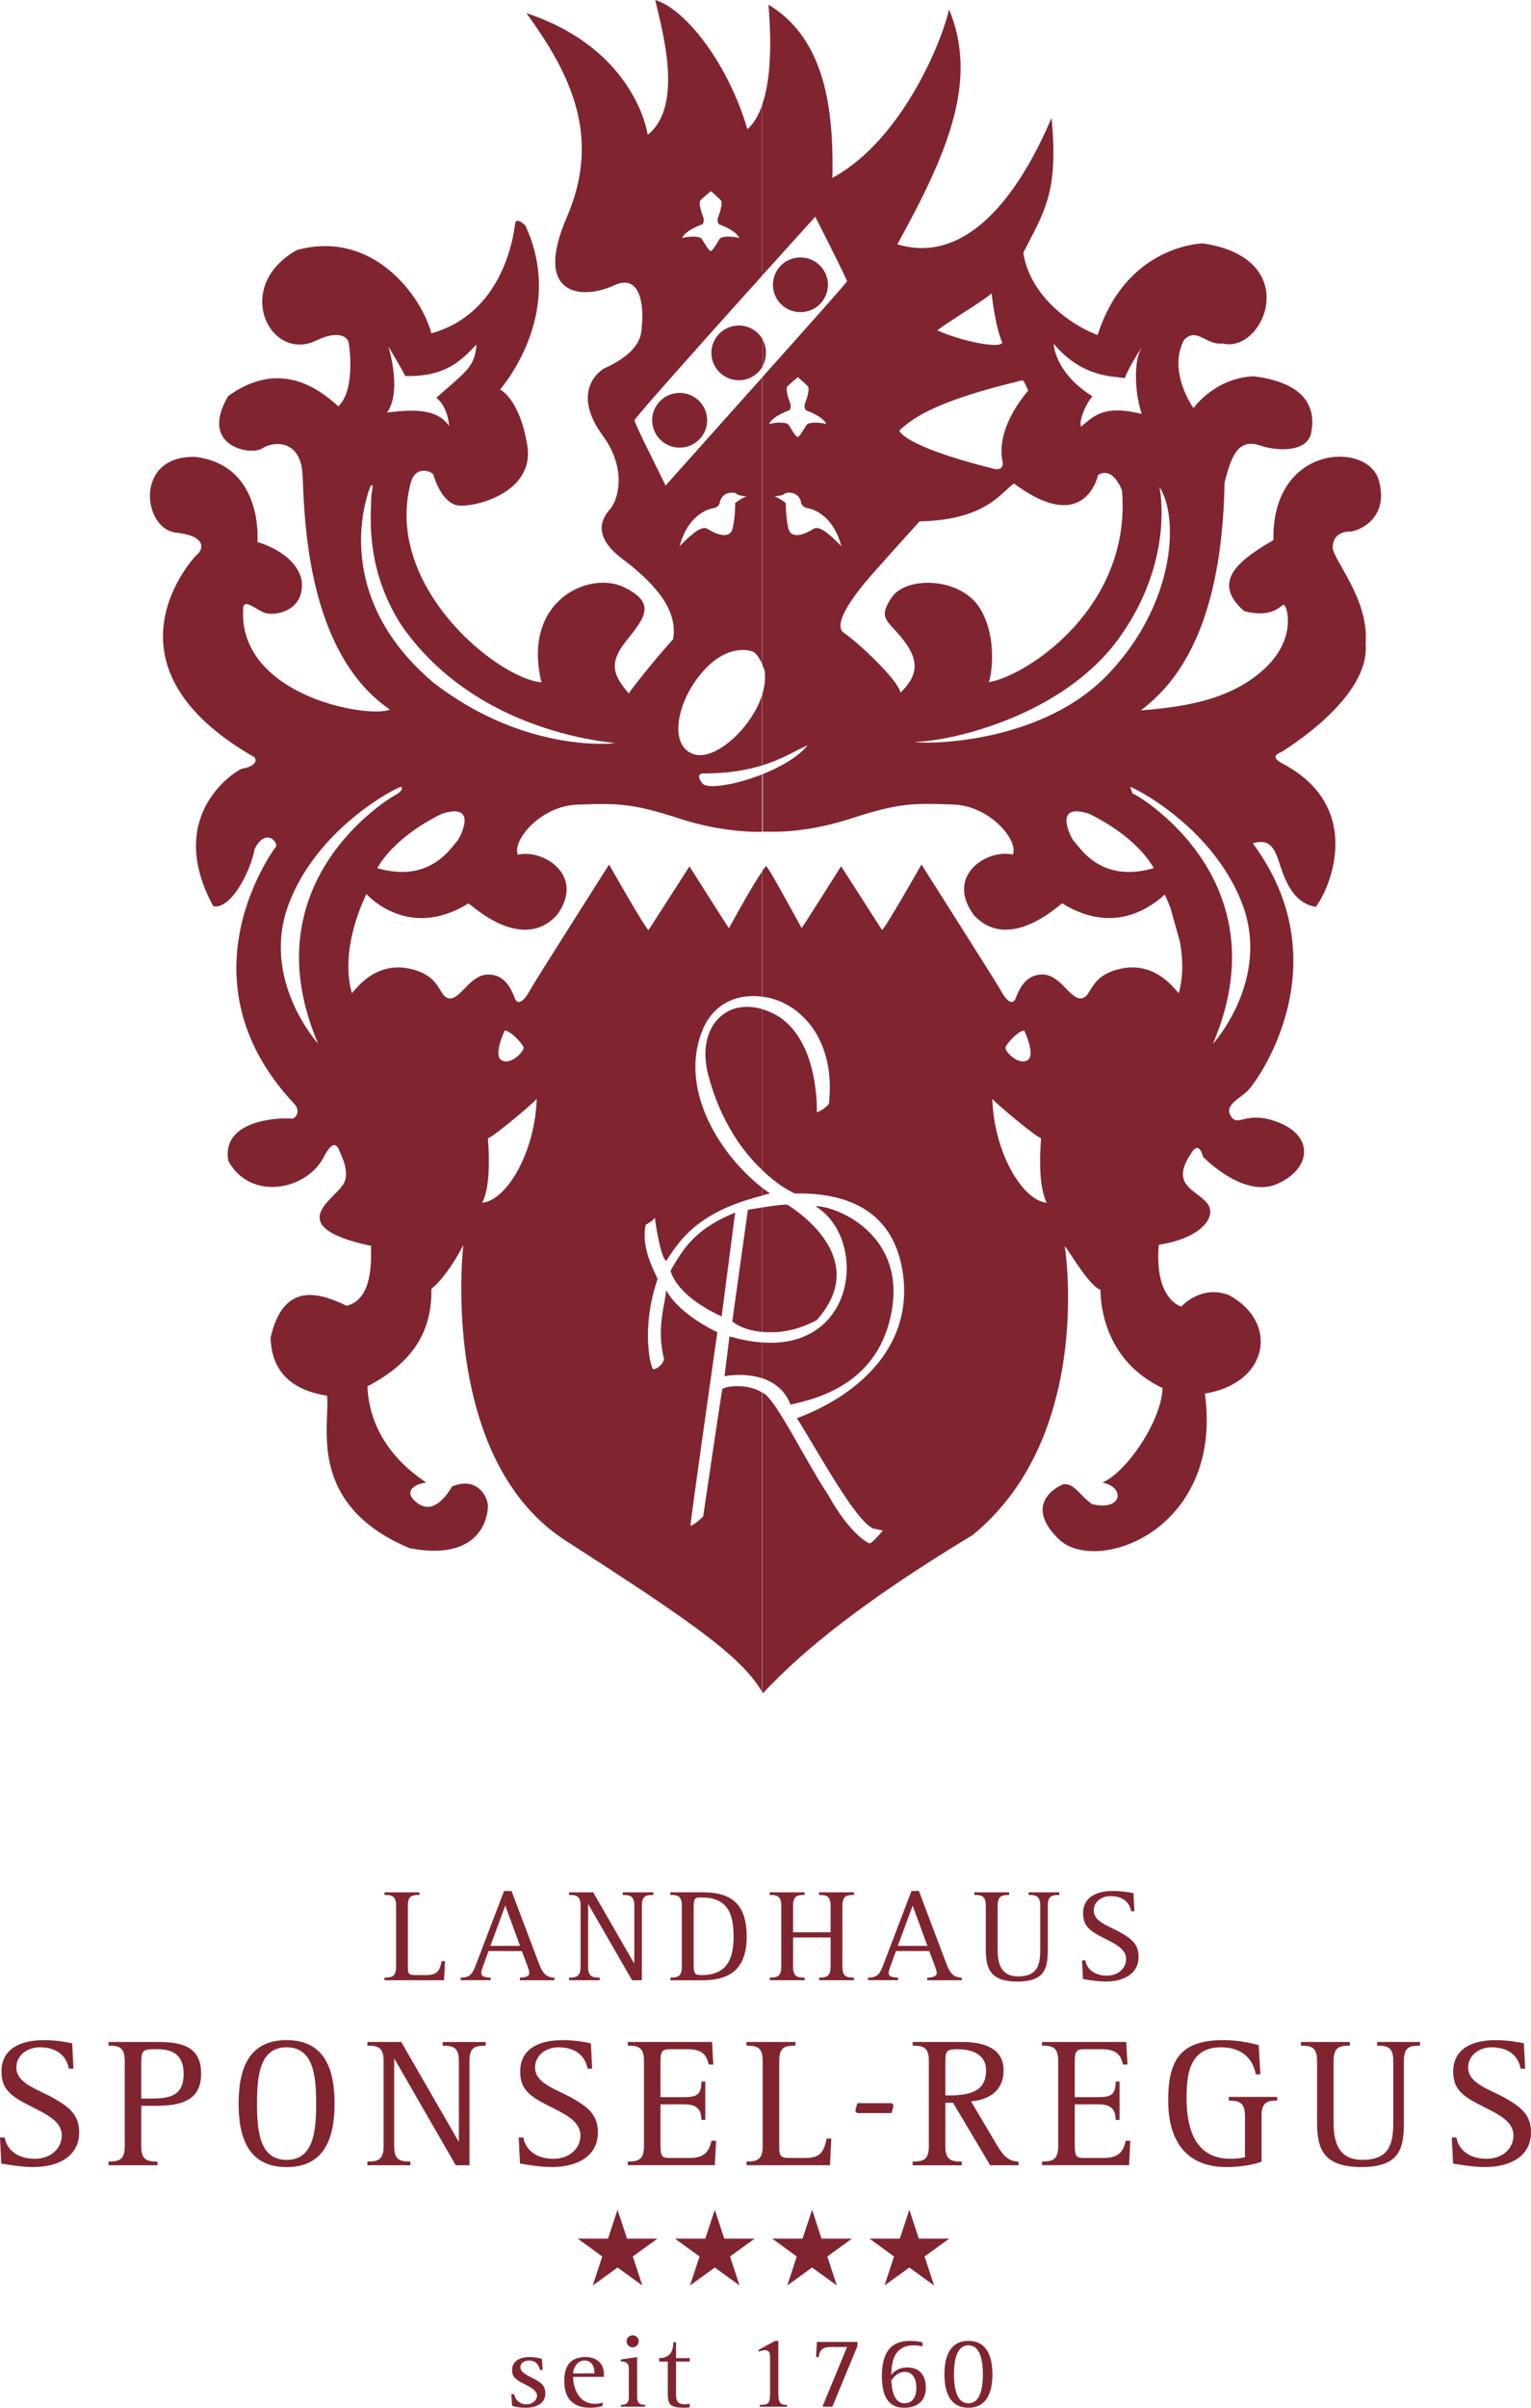 <svg width="182" height="286" viewBox="0 0 182 286" fill="none" xmlns="http://www.w3.org/2000/svg">
<path d="M84.064 49.921C84.064 48.127 82.6 46.67 80.796 46.67C78.992 46.67 77.528 48.123 77.528 49.921C77.528 51.719 78.992 53.171 80.796 53.171C82.6 53.171 84.064 51.719 84.064 49.921ZM91.886 33.826C91.886 35.624 93.346 37.081 95.154 37.081C96.957 37.081 98.422 35.624 98.422 33.826C98.422 32.032 96.957 30.58 95.154 30.58C93.346 30.576 91.886 32.032 91.886 33.826ZM90.664 40.351V43.48C90.923 43.014 91.049 42.487 91.049 41.916C91.049 41.344 90.923 40.818 90.664 40.351ZM87.615 45.158C87.688 45.162 87.764 45.166 87.837 45.166C89.043 45.166 90.086 44.51 90.652 43.541L90.664 43.525V43.48C90.66 43.489 90.66 43.497 90.652 43.509L90.64 43.525V40.311L90.652 40.327C90.656 40.335 90.656 40.343 90.664 40.351V40.311L90.652 40.295C90.086 39.329 89.043 38.665 87.837 38.665C87.764 38.665 87.688 38.669 87.615 38.673C85.912 38.786 84.565 40.194 84.565 41.916C84.569 43.641 85.916 45.045 87.615 45.158ZM90.64 98.796C90.632 98.796 90.616 98.796 90.608 98.796H90.64ZM90.664 98.796C90.66 98.796 90.656 98.796 90.652 98.796H90.636C90.64 98.796 90.648 98.796 90.652 98.796H90.664ZM140.237 111.76C140.233 111.748 140.229 111.732 140.229 111.72L140.241 111.78L140.237 111.76ZM140.245 111.793L144.193 123.969C149.39 111.821 144.621 103.377 140.241 98.719C138.324 96.68 136.484 95.368 135.586 94.789C135.271 94.584 135.068 94.471 135.024 94.447L134.575 94.226L134.648 94.519L135.586 97.416L136.985 100.891L138.741 106.451L140.241 111.76C140.241 111.772 140.241 111.785 140.245 111.793ZM140.241 111.776L140.249 111.809C140.249 111.801 140.245 111.797 140.245 111.789L140.241 111.776ZM86.717 158.741L86.126 163.471C86.126 163.471 86.559 163.383 87.223 163.338C87.437 163.322 87.684 163.318 87.938 163.318C87.947 163.318 87.951 163.318 87.955 163.318C88.735 163.318 89.677 163.419 90.604 163.721V159.465C90.098 159.428 89.568 159.368 89.022 159.271C89.006 159.267 88.99 159.267 88.974 159.263C88.412 159.167 87.829 159.042 87.223 158.877C87.057 158.833 86.887 158.789 86.717 158.741ZM87.053 156.963C87.105 157.007 87.166 157.051 87.223 157.095C87.655 157.413 88.165 157.654 88.719 157.835C88.772 157.852 88.824 157.864 88.877 157.88C89.419 158.041 89.997 158.157 90.604 158.21V143.426C89.682 143.571 88.909 143.704 88.909 143.704C88.909 143.704 87.853 151.166 87.219 155.744L87.053 156.963ZM87.392 144.038L87.223 144.106C85.69 144.746 84.509 145.426 83.55 146.154C81.746 147.538 80.743 149.11 79.708 150.961C80.266 152.775 82.054 154.235 83.55 155.172C84.768 155.941 85.787 156.363 85.787 156.363L87.223 145.329L87.392 144.038ZM90.624 142.002C90.931 141.922 91.206 141.837 91.53 141.761C91.231 141.556 90.927 141.323 90.624 141.089V142.002ZM90.608 138.985V119.862C90.106 119.713 89.613 119.637 89.132 119.608C88.994 119.6 88.856 119.588 88.723 119.592C88.557 119.596 88.391 119.608 88.23 119.625C87.886 119.669 87.542 119.721 87.227 119.834C84.715 120.699 83.142 123.575 84.185 127.654C84.861 130.289 85.912 132.718 87.227 134.83C87.712 135.614 88.242 136.347 88.796 137.026C88.832 137.071 88.869 137.111 88.909 137.155C89.447 137.807 90.013 138.422 90.608 138.985ZM93.641 143.113C93.593 143.089 93.455 143.084 93.253 143.093C93.107 143.101 92.933 143.117 92.735 143.137C92.638 143.149 92.525 143.161 92.42 143.173C92.306 143.185 92.201 143.197 92.08 143.213C92.003 143.225 91.918 143.237 91.837 143.245C91.68 143.266 91.522 143.29 91.356 143.314C91.291 143.326 91.227 143.334 91.162 143.342C90.98 143.37 90.798 143.394 90.624 143.422V158.21C91.032 158.242 91.445 158.258 91.87 158.25C92.327 158.234 92.788 158.206 93.253 158.129C94.584 157.912 95.918 157.461 97.103 156.798C103.263 149.867 95.582 144.38 93.641 143.113ZM93.253 165.527C93.536 165.905 93.783 166.343 93.977 166.85C96.929 166.174 104.614 164.485 106.049 155.442C107.485 146.407 99.214 143.197 96.929 143.278C102.604 146.709 102.118 158.113 93.253 159.388C92.848 159.444 92.432 159.481 91.991 159.493C91.554 159.505 91.097 159.493 90.624 159.461V163.721C90.85 163.793 91.073 163.881 91.295 163.986C91.344 164.01 91.392 164.034 91.441 164.058C91.623 164.151 91.801 164.243 91.975 164.356C92.084 164.424 92.185 164.509 92.29 164.585C92.407 164.674 92.529 164.758 92.642 164.859C92.856 165.06 93.063 165.277 93.253 165.527ZM87.894 28.271C87.801 28.247 87.708 28.227 87.619 28.211C86.616 28.014 85.758 28.122 85.605 28.323C85.382 28.549 84.824 29.715 84.489 29.824C84.153 29.715 83.591 28.549 83.368 28.323C83.202 28.106 82.195 27.993 81.075 28.271C81.576 27.265 83.477 26.658 83.477 26.658C83.477 26.658 83.813 26.324 83.587 25.769C83.364 25.214 83.028 24.099 83.255 23.822C83.477 23.54 84.509 22.708 84.509 22.708C84.509 22.708 85.487 23.54 85.71 23.822C85.936 24.099 85.601 25.214 85.378 25.769C85.156 26.324 85.487 26.658 85.487 26.658C85.487 26.658 86.903 27.112 87.615 27.881C87.728 28.001 87.825 28.134 87.894 28.271ZM73.079 88.272C72.727 88.333 67.522 88.844 60.744 86.277C57.848 85.179 54.665 83.522 51.449 81.023C51.405 80.987 51.364 80.951 51.324 80.915C49.172 79.064 47.542 77.17 46.317 75.303C40.343 66.18 44.072 57.676 44.072 57.676C44.517 57.479 44.186 58.091 44.129 59.153C44.129 60.705 43.486 65.878 46.317 71.763C46.721 72.608 47.199 73.465 47.761 74.33C48.857 75.903 50.058 77.295 51.324 78.534C54.293 81.442 57.609 83.477 60.744 84.905C67.494 87.975 73.382 88.224 73.079 88.272ZM46.321 48.967L46.006 49.004C46.127 48.839 46.232 48.662 46.321 48.477C47.361 46.373 46.657 43.01 46.321 41.703C46.232 41.361 46.171 41.163 46.171 41.163L46.321 41.413C46.717 42.073 47.777 43.859 48.181 44.667C49.411 44.687 50.442 44.583 51.328 44.382C53.88 43.794 55.219 42.402 56.651 40.914C56.4 43.581 55.648 43.915 51.87 47.25C53.047 48.167 53.379 50.001 53.379 50.588C52.853 49.836 52.145 49.37 51.324 49.104C49.876 48.633 48.08 48.766 46.321 48.967ZM47.708 93.445C47.987 93.783 47.425 94.226 46.976 94.447C46.928 94.471 46.689 94.608 46.317 94.849C45.193 95.589 42.819 97.331 40.582 100.063C36.61 104.918 33.084 112.907 37.812 123.965C37.812 123.965 30.823 116.29 34.402 107.179C35.842 103.506 38.224 100.561 40.582 98.357C42.782 96.297 44.958 94.882 46.317 94.113C47.118 93.671 47.636 93.445 47.708 93.445ZM44.857 103.12C44.857 103.12 45.253 102.303 46.317 101.137C47.32 100.038 48.914 98.626 51.324 97.291C51.7 97.082 52.096 96.877 52.517 96.671C57.096 95.171 54.527 99.785 54.357 99.898C54.022 100.199 53.128 101.712 51.324 102.697C50.107 103.365 48.473 103.796 46.317 103.45C45.856 103.381 45.371 103.273 44.857 103.12ZM57.322 142.867C58.551 140.534 57.993 135.2 57.993 135.2C58.212 135.2 59.457 134.255 60.748 133.205C62.111 132.095 63.518 130.868 63.805 130.522C63.668 134.46 62.369 138.036 60.748 140.313C59.664 141.833 58.438 142.775 57.322 142.867ZM62.236 124.411C62.313 124.717 61.577 125.626 60.744 125.956C60.384 126.097 60.003 126.133 59.668 125.968C58.551 125.417 60.003 122.408 60.003 122.408C60.202 122.408 60.468 122.545 60.748 122.746C61.415 123.229 62.159 124.098 62.236 124.411ZM80.796 64.873C81.803 61.035 84.371 60.424 84.76 60.371C85.152 60.315 85.431 60.094 85.54 59.812C85.763 58.316 87.275 58.425 87.554 58.646C87.574 58.662 87.595 58.678 87.615 58.69C87.874 58.867 88.112 58.875 88.788 58.98C88.517 58.98 87.938 59.358 87.615 59.587C87.477 59.684 87.388 59.756 87.388 59.756C87.388 59.756 87.445 61.148 87.109 62.7C86.774 64.261 84.877 63.312 84.092 62.813C83.312 62.314 81.746 63.931 80.796 64.873ZM90.608 32.72V12.466C90.151 13.741 89.597 14.711 88.848 15.346C88.497 14.148 88.084 12.989 87.619 11.879C85.779 7.458 83.194 3.826 80.796 1.75C79.769 0.861 78.774 0.253 77.888 0C78.673 3.447 81.354 12.563 76.998 16.01C76.998 16.01 75.651 5.893 62.576 1.561C67.829 8.777 71.518 16.227 67.385 25.793C63.243 35.359 69.391 35.576 72.97 33.911C76.549 32.241 76.432 37.358 76.323 38.36C76.21 39.357 76.659 41.582 71.74 43.806C70.062 44.916 68.61 47.588 71.627 51.703C74.644 55.814 73.415 59.478 72.521 60.48C71.627 61.482 70.284 63.598 73.973 66.377C77.657 69.153 80.679 72.379 80.011 75.939C77.888 78.272 74.871 82.053 74.758 82.387C73.079 80.384 72.185 78.94 74.418 76.16C76.654 73.381 78.11 71.607 74.086 69.712C70.062 67.825 62.018 71.273 64.363 81.056C63.401 80.971 62.139 80.521 60.744 79.764C57.642 78.079 53.888 74.861 51.324 70.774C48.897 66.904 47.538 62.254 48.821 57.375C49.298 55.5 50.798 55.838 51.324 56.188C51.421 56.252 51.486 56.321 51.506 56.373C51.619 56.703 52.513 59.82 54.523 60.046C55.724 60.178 58.713 59.599 60.744 57.93C62.115 56.799 63.049 55.17 62.685 52.926C62.24 50.166 61.439 48.501 60.744 47.527C60.04 46.542 59.445 46.26 59.445 46.26C59.445 46.26 60.011 45.624 60.744 44.498C62.762 41.393 66.066 34.546 62.458 26.803C62.127 26.469 61.342 25.801 61.233 26.585C61.201 26.811 61.095 27.784 60.744 29.12C59.886 32.394 57.569 37.821 51.324 39.578L51.284 39.591C50.677 37.35 48.966 34.333 46.321 32.129C44.732 30.809 42.81 29.784 40.586 29.397C38.976 29.116 37.209 29.172 35.3 29.695C27.587 34.027 32.06 43.034 37.536 40.48C38.972 39.768 39.959 39.691 40.586 39.876C41.128 40.037 41.399 40.395 41.452 40.705C41.557 41.328 42.143 45.729 40.586 47.845C40.473 47.998 40.352 48.135 40.218 48.263C37.759 46.043 33.177 42.704 27.138 47.036C23.563 53.042 29.82 54.153 31.163 53.267C32.505 52.379 35.741 52.157 35.967 56.381C36.137 59.575 36.182 69.945 40.586 77.797C42.002 80.32 43.862 82.58 46.321 84.258L46.366 84.29C46.353 84.298 46.333 84.302 46.321 84.306C45.383 84.648 43.154 84.579 40.586 83.976C35.191 82.713 28.327 79.105 28.926 72.057C29.152 71.281 30.155 72.17 31.276 72.725C32.392 73.284 36.307 72.725 35.858 68.944C35.187 65.613 30.604 64.386 30.604 64.386C30.604 64.386 31.385 55.267 23.227 54.273C15.85 54.048 16.966 62.946 20.991 63.276C24.902 63.718 24.012 65.5 23.34 65.943C23.34 65.943 10.823 78.847 30.269 89.962C30.827 90.847 29.152 91.289 28.817 91.289C28.481 91.289 19.312 96.519 25.351 107.641C27.474 108.084 29.82 103.409 30.269 100.855C31.498 98.409 32.95 99.853 32.837 100.521C32.837 100.521 20.877 116.089 34.96 131.097C35.858 131.986 35.074 132.988 34.624 132.879C34.18 132.762 26.244 132.654 27.138 137.883C29.71 142.658 36.307 141.439 38.426 137.549C39.793 134.927 40.173 136.254 40.582 137.252C40.606 137.316 40.635 137.376 40.659 137.437C41.108 138.434 41.444 139.991 40.659 140.876C40.635 140.912 40.606 140.948 40.582 140.985C39.413 142.517 35.397 144.955 40.582 146.99C41.472 147.34 42.633 147.678 44.125 147.996C44.012 148.664 44.683 154.219 41.217 155.112C41.011 155.016 40.8 154.915 40.582 154.814C37.605 153.479 33.626 152.469 32.166 158.889C32.279 162.896 34.624 165.12 38.871 165.784C39.166 167.832 37.913 172.763 40.582 177.385C41.69 179.304 43.474 181.167 46.317 182.752C47.045 183.158 47.838 183.544 48.711 183.906C49.678 184.087 50.544 184.18 51.324 184.2C57.654 184.344 58.086 179.574 57.989 178.681C57.88 177.683 56.647 175.35 53.743 176.569C53.261 177.385 52.404 178.616 51.324 178.918C50.641 179.107 49.868 178.922 49.043 178.013C48.04 176.681 50.163 176.126 50.612 176.126C50.883 176.126 48.392 174.855 46.317 172.063C44.978 170.257 43.809 167.816 43.68 164.674C44.622 164.183 45.508 163.648 46.317 163.053C49.367 160.824 51.368 157.763 51.28 153.113L51.32 153.077C53.423 151.287 55.077 147.887 55.077 147.887C55.077 147.887 53.047 164.984 60.739 176.512C62.414 179.023 64.545 181.267 67.263 183.017C72.994 186.706 77.399 189.586 80.792 191.975C83.785 194.083 85.989 195.801 87.611 197.35C88.97 198.641 89.924 199.811 90.6 200.986V165.414C89.839 164.919 88.893 164.71 88.044 164.662C87.756 164.65 87.473 164.65 87.219 164.666C86.478 164.718 85.932 164.875 85.868 165.008C85.617 166.359 83.591 180.129 83.591 180.129L83.546 180.169C83.34 180.37 82.442 181.223 82.07 181.223C82.252 179.71 82.891 175.129 83.546 170.454C84.391 164.433 85.277 158.246 85.277 158.246C85.277 158.246 84.537 157.908 83.546 157.312C82.106 156.444 80.149 155.016 79.198 153.266C79.028 155.124 78.017 157.743 78.944 161.46C78.693 162.22 78.017 162.642 77.678 162.642C77.342 162.642 76.157 157.658 78.183 151.914C77.083 149.718 76.327 147.606 76.747 145.494C77.674 144.987 77.844 144.649 77.844 144.649C77.844 144.649 78.434 149.211 79.194 149.802C80.238 148.121 81.431 146.463 83.542 145.003C84.537 144.315 85.734 143.672 87.215 143.089C87.716 142.891 88.262 142.702 88.84 142.525C89.386 142.348 89.981 142.187 90.6 142.027V141.089C90.054 140.659 89.512 140.184 88.982 139.673C88.897 139.597 88.82 139.512 88.735 139.432C88.213 138.917 87.704 138.378 87.219 137.799C85.682 135.96 84.363 133.808 83.546 131.523C82.478 128.539 82.268 125.329 83.546 122.28C83.562 122.247 83.575 122.211 83.591 122.175C84.351 120.413 85.669 119.259 87.219 118.695C87.74 118.506 88.29 118.402 88.853 118.345C88.877 118.341 88.901 118.345 88.925 118.341C89.475 118.293 90.034 118.313 90.6 118.39V103.51C90.041 104.31 89.051 105.948 87.611 108.526C87.311 109.061 86.996 109.632 86.66 110.248C86.49 110.083 81.961 102.907 81.961 102.907L80.788 104.737C79.506 106.736 77.577 109.745 77.099 110.477C76.82 110.477 72.404 102.693 72.404 102.693C72.404 102.693 63.465 116.756 63.017 117.593C62.568 118.422 61.787 119.536 61.282 118.76C61.148 118.438 60.982 117.987 60.736 117.533C60.258 116.652 59.478 115.759 58.038 115.759C55.854 115.759 54.742 118.76 53.403 118.591C52.517 118.478 52.432 117.304 51.32 116.294C50.746 115.775 49.904 115.3 48.537 115.035C47.724 114.878 46.98 114.886 46.313 115.003C43.684 115.465 42.188 117.625 41.832 117.979C40.267 112.529 43.567 106.197 43.567 106.197C43.567 106.197 44.558 107.34 46.317 108.18C47.607 108.796 49.302 109.25 51.324 108.969C52.651 108.784 54.119 108.285 55.696 107.307C55.963 107.468 58.143 109.504 60.739 110.204C62.531 110.686 64.517 110.533 66.204 108.699C69.666 103.977 64.525 100.803 61.565 101.527C60.841 99.805 64.359 95.634 68.776 95.573C73.471 95.408 75.15 95.408 80.796 97.239C83.453 98.104 85.819 98.502 87.615 98.675C88.974 98.808 90.005 98.816 90.604 98.808V91.985C89.589 92.383 88.565 92.713 87.615 92.947C85.548 93.462 83.85 93.546 83.473 93.039C82.551 91.788 83.643 91.873 83.643 91.873C85.152 91.873 86.458 91.768 87.615 91.595C88.755 91.422 89.742 91.185 90.624 90.911V90.903L90.604 90.911V82.528C90.054 84.258 88.925 85.975 87.615 87.291C85.928 88.988 83.951 90.03 82.551 89.616C81.617 89.338 81.047 88.666 80.792 87.766C80.578 87.005 80.59 86.084 80.792 85.099C81.148 83.373 82.094 81.45 83.473 79.857C85.043 78.043 86.531 77.427 87.615 77.258C88.671 77.097 89.346 77.359 89.346 77.359C89.346 77.359 89.892 77.307 90.604 78.892V44.832C89.601 45.95 88.594 47.073 87.615 48.171C84.897 51.208 82.385 54.02 80.796 55.802C79.906 56.795 79.308 57.471 79.121 57.68C79.037 57.435 75.429 50.339 75.429 49.925C75.429 49.788 77.714 47.165 80.796 43.694C82.859 41.369 85.285 38.661 87.615 36.063C88.65 34.912 89.665 33.786 90.624 32.724V32.7L90.608 32.72ZM135.586 75.022C134.579 76.715 133.325 78.401 131.792 80.022C131.376 80.464 130.939 80.883 130.494 81.277C127.655 83.791 124.27 85.42 121.018 86.462C118.996 87.11 117.026 87.532 115.279 87.798C111.821 88.325 109.216 88.244 108.739 88.107C110.094 88.107 112.468 87.781 115.279 87.009C117.062 86.518 119.028 85.851 121.018 84.974C124.318 83.518 127.703 81.486 130.494 78.739C131.42 77.83 132.282 76.84 133.05 75.766C134.09 74.318 134.923 72.89 135.586 71.506C139.206 63.972 137.831 57.841 137.831 57.841C139.724 60.737 139.813 67.926 135.586 75.022ZM135.586 48.718C135.635 48.875 135.683 49.024 135.736 49.168L135.586 49.132C133.034 48.529 131.578 48.714 130.494 49.241C129.742 49.603 129.168 50.13 128.524 50.669C128.189 50.17 129.026 47.998 129.867 47.081C125.337 44.249 125.253 40.83 125.253 40.83C127.056 42.97 128.929 43.923 130.494 44.377C131.914 44.792 133.087 44.796 133.726 44.916C133.726 44.619 135.064 42.185 135.586 41.497C135.647 41.417 135.699 41.361 135.736 41.332C135.683 41.401 135.635 41.477 135.586 41.562C134.797 42.994 134.915 46.465 135.586 48.718ZM130.49 56.594C130.518 56.486 130.535 56.425 130.535 56.425C130.535 56.425 132.124 55.178 133.382 58.26C133.79 63.151 132.512 67.323 130.49 70.706C127.894 75.054 124.067 78.103 121.014 79.724C119.639 80.452 118.417 80.891 117.536 81.028C117.786 80.609 118.709 75.774 116.444 72.186C116.128 71.683 115.728 71.249 115.271 70.874C112.464 68.586 107.477 68.722 105.965 71.015C104.205 73.682 105.714 73.682 107.639 76.353C109.568 79.02 108.646 80.694 107.052 82.271C106.717 80.69 101.851 76.184 100.343 75.187C100.145 75.054 100.023 74.877 99.963 74.668C99.894 74.439 99.902 74.173 99.963 73.879C100.27 72.387 101.985 70.235 102.778 69.265C103.865 67.938 109.313 61.932 109.313 61.932C111.873 61.88 113.791 61.498 115.267 60.971C118.385 59.861 119.522 58.107 120.545 57.431C120.702 57.548 120.856 57.66 121.006 57.769C128.322 62.954 130.203 57.64 130.49 56.594ZM122.231 46.417C122.231 46.417 121.665 47.024 121.014 48.01C119.922 49.655 118.583 52.35 119.214 55.009C119.214 55.677 118.709 55.846 118.118 55.677C117.924 55.625 116.771 55.347 115.271 54.921C112.262 54.068 107.837 52.62 106.887 51.172C108.432 49.635 110.951 48.267 115.271 46.888C116.909 46.365 118.806 45.838 121.01 45.303C121.192 45.258 121.374 45.214 121.556 45.17C121.815 45.335 122.231 46.417 122.231 46.417ZM119.137 40.665C119.137 41.139 117.414 41.043 115.279 40.528C114.049 40.23 112.678 39.796 111.42 39.245C112.092 38.71 113.791 37.632 115.279 36.662C116.581 35.817 117.722 35.061 117.875 34.828C117.875 34.828 118.292 38.746 119.137 40.665ZM100.019 64.873L99.971 64.825C99.012 63.875 97.491 62.318 96.719 62.813C96.351 63.047 95.736 63.384 95.154 63.509C94.499 63.65 93.88 63.529 93.702 62.705C93.37 61.148 93.423 59.76 93.423 59.76C93.423 59.76 92.416 58.984 92.023 58.984C92.751 58.867 92.974 58.867 93.253 58.65C93.499 58.449 94.733 58.34 95.15 59.39C95.198 59.515 95.239 59.655 95.263 59.816C95.376 60.094 95.659 60.315 96.043 60.371C96.432 60.424 98.927 61.015 99.967 64.696C99.987 64.756 100.003 64.816 100.019 64.873ZM98.232 50.363C97.111 50.086 96.108 50.198 95.938 50.419C95.781 50.58 95.453 51.212 95.154 51.606C95.032 51.767 94.915 51.888 94.818 51.916C94.486 51.807 93.928 50.645 93.702 50.419C93.532 50.194 92.529 50.086 91.413 50.363C91.91 49.366 93.815 48.75 93.815 48.75C93.815 48.75 94.147 48.42 93.924 47.865C93.702 47.31 93.366 46.2 93.588 45.914C93.815 45.645 94.846 44.808 94.846 44.808C94.846 44.808 94.976 44.921 95.154 45.073C95.461 45.343 95.906 45.741 96.047 45.914C96.274 46.196 95.938 47.31 95.716 47.865C95.489 48.42 95.825 48.75 95.825 48.75C95.825 48.75 97.726 49.366 98.232 50.363ZM129.491 96.671C129.839 96.841 130.171 97.013 130.494 97.191C132.929 98.514 134.555 99.918 135.586 101.028C136.727 102.255 137.151 103.12 137.151 103.12C136.601 103.281 136.079 103.393 135.586 103.47C133.37 103.8 131.711 103.313 130.494 102.597C128.82 101.611 127.974 100.195 127.651 99.902C127.477 99.789 124.905 95.171 129.491 96.671ZM124.44 142.867C123.323 142.779 122.098 141.837 121.018 140.317C119.396 138.04 118.094 134.464 117.96 130.526C118.248 130.872 119.655 132.095 121.018 133.201C122.308 134.251 123.554 135.196 123.772 135.196C123.768 135.196 123.21 140.534 124.44 142.867ZM122.094 125.968C121.754 126.137 121.378 126.101 121.018 125.96C120.185 125.63 119.449 124.721 119.526 124.416C119.602 124.102 120.351 123.233 121.018 122.746C121.297 122.545 121.56 122.412 121.754 122.412C121.754 122.408 123.21 125.413 122.094 125.968ZM163.901 57.033C162.558 52.366 151.153 52.813 151.384 64.149C147.804 66.26 143.667 68.927 147.914 72.6C151.384 73.485 152.278 71.824 152.609 71.824C152.945 71.824 154.284 75.714 150.377 79.382C147.578 82.009 144.035 83.212 140.241 83.847C138.729 84.101 137.18 84.262 135.622 84.386C136.743 83.498 138.506 82.069 140.241 79.443C142.838 75.513 145.37 68.899 145.568 57.371C146.462 53.589 147.469 52.145 149.814 52.922C152.164 53.702 155.404 53.589 155.853 51.477C156.298 49.37 156.184 45.588 149.03 44.695C144.338 44.916 141.879 48.481 141.879 48.481C141.879 48.481 140.67 46.803 140.237 44.627C140.059 43.73 140.015 42.752 140.237 41.771C140.342 41.3 140.512 40.825 140.759 40.363C142.32 38.81 143.331 41.031 145.341 40.805C150.259 42.028 155.064 30.693 142.995 28.91C142.995 28.91 141.859 28.927 140.237 29.421C138.894 29.832 137.22 30.576 135.582 31.915C133.62 33.52 131.711 35.982 130.49 39.764L130.478 39.8C126.458 38.243 122.316 34.578 121.649 30.017C123.999 25.346 125.896 23.013 125.002 14.007C124.221 15.841 122.886 18.753 121.018 21.561C119.469 23.886 117.552 26.135 115.279 27.639C112.82 29.265 109.948 30.009 106.672 29.019C112.82 17.901 116.286 9.461 112.82 1.11C112.068 4.63 107.623 15.7 99.971 20.531C99.639 20.741 99.299 20.942 98.956 21.127C99.044 15.801 98.786 8.834 95.154 3.986C94.163 2.659 92.917 1.492 91.356 0.563C91.793 5.962 91.506 9.747 90.656 12.277C90.64 12.325 90.624 12.374 90.608 12.422V12.466C90.612 12.45 90.62 12.438 90.628 12.422V32.7L90.66 32.668C92.448 30.684 94.033 28.935 95.158 27.688C96.254 26.477 96.917 25.745 96.917 25.745C96.917 25.745 98.862 29.57 99.975 31.851C100.339 32.603 100.614 33.187 100.695 33.412C100.674 33.456 100.42 33.766 99.975 34.281C99.04 35.359 97.277 37.346 95.158 39.723C93.77 41.28 92.225 43.006 90.66 44.756L90.612 44.812V44.832C90.62 44.824 90.624 44.82 90.632 44.812V78.936C90.624 78.92 90.62 78.908 90.612 78.896V78.936L90.66 79.052C90.733 79.221 90.806 79.406 90.883 79.616C91.02 80.477 90.923 81.394 90.66 82.311C90.644 82.367 90.628 82.423 90.612 82.48V82.532C90.616 82.516 90.624 82.5 90.632 82.48V90.907L90.664 90.895C92.683 90.267 94.062 89.471 95.162 88.92C95.461 88.771 95.74 88.638 96.003 88.534C95.764 88.827 95.481 89.113 95.162 89.391C93.997 90.4 92.355 91.281 90.664 91.957L90.616 91.977V91.981C90.632 91.973 90.648 91.969 90.664 91.965L90.677 91.961V98.796C90.907 98.791 91.089 98.783 91.142 98.783C91.368 98.783 92.844 98.88 95.162 98.586C96.509 98.417 98.138 98.116 99.979 97.589C100.367 97.476 100.763 97.359 101.168 97.227C106.814 95.392 108.492 95.392 113.184 95.561C113.916 95.569 114.62 95.694 115.287 95.899C118.648 96.933 121.002 100.079 120.399 101.515C118.749 101.113 116.428 101.913 115.287 103.522C114.486 104.652 114.272 106.177 115.287 107.963C115.424 108.2 115.578 108.442 115.76 108.691C117.386 110.461 119.291 110.666 121.026 110.248C123.703 109.6 125.993 107.472 126.264 107.303C127.792 108.249 129.212 108.747 130.502 108.945C132.557 109.258 134.284 108.816 135.594 108.2C137.382 107.356 138.454 106.249 138.454 106.249C138.454 106.249 139.647 108.607 140.237 111.732L139.562 107.279L136.994 100.903L135.594 98.438L134.656 94.531L134.308 93.457C134.381 93.457 134.854 93.667 135.594 94.077C136.706 94.696 138.417 95.778 140.249 97.327C142.955 99.612 145.928 102.907 147.61 107.199C151.186 116.31 144.197 123.985 144.197 123.985L141.843 115.188L140.253 111.825C140.581 113.595 140.694 115.586 140.245 117.501C140.209 117.662 140.168 117.818 140.12 117.979C139.76 117.625 138.251 115.441 135.586 114.995C134.931 114.886 134.203 114.878 133.406 115.031C131.93 115.316 131.064 115.851 130.494 116.419C129.507 117.4 129.398 118.482 128.549 118.587C127.206 118.756 126.086 115.755 123.91 115.755C122.26 115.755 121.471 116.933 121.018 117.919C120.872 118.233 120.759 118.526 120.666 118.756C120.161 119.532 119.376 118.418 118.931 117.589C118.749 117.247 117.123 114.661 115.275 111.736C112.634 107.561 109.54 102.689 109.54 102.689C109.54 102.689 105.127 110.461 104.848 110.461C104.124 109.347 99.987 102.895 99.987 102.895L99.971 102.919C99.688 103.365 95.453 110.079 95.291 110.236L95.154 109.986C92.509 105.155 91.239 102.899 91.073 102.899C91.028 102.899 90.883 103.072 90.656 103.397L90.608 103.47V103.502C90.612 103.494 90.62 103.478 90.628 103.47V118.386C91.065 118.446 91.502 118.53 91.934 118.667C92.383 118.8 92.824 118.969 93.257 119.186C96.569 120.872 99.227 124.89 98.539 131.117C98.029 131.797 97.103 132.135 97.103 132.135C97.103 132.135 97.402 124.681 93.253 121.25C93.03 121.065 92.792 120.888 92.541 120.731C92.177 120.502 91.817 120.337 91.453 120.176C91.178 120.059 90.899 119.958 90.624 119.874V139.01C91.032 139.396 91.445 139.762 91.87 140.104C92.323 140.458 92.78 140.804 93.253 141.093C93.657 141.343 94.066 141.568 94.482 141.769C99.214 141.685 106.049 142.783 107.315 151.146C108.581 159.509 102.587 165.507 94.737 168.463C97.609 173.025 101.576 180.459 103.772 181.553C104.614 181.726 104.957 181.806 104.957 181.806C104.957 181.806 103.607 183.411 103.356 183.327C103.101 183.242 100.99 182.148 98.458 177.582C96.808 175.109 94.875 171.456 93.261 168.785C92.395 167.353 91.619 166.202 91.032 165.671C90.915 165.567 90.766 165.503 90.636 165.414V201.002C90.628 200.99 90.624 200.982 90.616 200.97V201.002C90.632 201.03 90.648 201.054 90.664 201.083C90.677 201.099 90.685 201.115 90.693 201.131C91.797 199.956 93.216 198.52 95.166 196.794C96.501 195.616 98.082 194.296 99.983 192.836C103.696 189.98 108.622 186.573 115.291 182.542L115.627 182.337C117.815 180.551 119.586 178.528 121.03 176.372C129.014 164.433 126.672 148.563 126.579 148.093C126.478 147.574 128.986 152.067 130.502 153.049C130.615 153.121 130.721 153.177 130.822 153.205C130.822 154.818 131.23 159.839 135.594 163.274C136.342 163.861 137.204 164.404 138.203 164.875C138.146 166.818 137.054 169.38 135.594 171.593C134.219 173.681 132.516 175.458 131.048 176.106C133.653 176.621 133.438 179.171 130.502 178.789C130.288 178.761 130.061 178.717 129.819 178.656C128.359 177.659 127.691 176.098 126.349 176.323C126.349 176.323 121.321 178.327 125.794 182.768C126.87 183.838 128.573 184.336 130.502 184.244C132.116 184.167 133.891 183.681 135.594 182.78C137.293 181.879 138.919 180.563 140.249 178.821C142.607 175.736 144.027 171.319 143.23 165.535C150.83 164.308 152.059 157.083 146.134 153.861C142.781 152.526 140.435 155.197 140.435 155.197C140.435 155.197 140.367 155.18 140.249 155.132C139.566 154.847 137.277 153.455 137.754 147.859C138.696 147.719 139.525 147.509 140.249 147.26C143.481 146.142 144.549 144.126 143.453 142.855C142.114 141.302 139.097 140.739 141.552 137.071C142.559 135.297 143.004 137.401 143.004 137.401C143.004 137.401 147.812 142.409 151.833 140.631C155.857 138.849 156.197 135.071 152.168 133.402C148.144 131.737 147.25 133.961 146.356 132.626C145.463 131.29 147.25 130.626 148.367 129.516C149.487 128.398 159.545 114.504 148.925 100.163C150.15 99.829 151.048 99.938 151.719 101.499C152.391 103.055 153.062 107.171 156.415 107.722C158.203 105.389 162.231 95.714 152.282 90.601C150.83 89.708 152.168 89.491 152.617 89.153C153.066 88.823 162.902 82.818 162.34 76.486C162.789 71.144 158.429 66.478 158.429 65.03C158.429 63.581 159.545 63.139 160.443 63.139C161.329 63.151 165.24 61.707 163.901 57.033Z" fill="#80252F"/>
<path d="M133.802 93.369L134.247 93.313L134.389 93.598L134.66 94.342L138.741 101.611L137.535 103.442L134.551 99.286L133.802 93.369Z" fill="#80252F"/>
<path d="M45.71 234.905C46.56 234.905 47.085 234.796 47.085 233.622V226.373C47.085 225.194 46.564 225.09 45.71 225.09V224.776H49.856V225.09C48.99 225.09 48.485 225.194 48.485 226.373V233.622C48.485 234.515 48.594 234.607 49.557 234.607H50.612C51.967 234.607 52.25 234.136 52.505 232.962H52.901L52.788 235.223H45.706V234.905H45.71Z" fill="#80252F"/>
<path d="M54.766 234.905C55.995 234.905 56.202 234.37 56.659 233.163L59.922 224.615H60.056V226.377L58.297 231.14H60.056V231.751H58.078L57.399 233.617C57.302 233.899 57.209 234.148 57.209 234.35C57.209 234.804 57.714 234.901 58.329 234.901V235.214H54.766V234.905ZM60.06 224.619H60.808L64.088 233.292C64.468 234.281 64.877 234.909 65.9 234.909V235.223H61.799V234.909C62.288 234.909 62.919 234.8 62.919 234.394C62.919 234.189 62.839 233.907 62.778 233.734L62.038 231.755H60.06V231.14H61.819L60.068 226.357L60.06 226.377V224.619Z" fill="#80252F"/>
<path d="M67.643 234.905C68.497 234.905 69.019 234.796 69.019 233.622V226.373C69.019 225.194 68.497 225.09 67.643 225.09V224.776H70.515L75.372 233.199H75.405V226.373C75.405 225.194 74.883 225.09 74.034 225.09V224.776H77.674V225.09C76.808 225.09 76.302 225.194 76.302 226.373V235.223H75.138L69.949 226.216H69.916V233.622C69.916 234.8 70.422 234.905 71.291 234.905V235.218H67.647V234.905H67.643Z" fill="#80252F"/>
<path d="M79.684 234.905C80.537 234.905 81.055 234.796 81.055 233.621V226.369C81.055 225.19 80.533 225.085 79.684 225.085V224.772H83.372C83.862 224.772 84.351 224.792 84.832 224.852V225.56C84.416 225.443 83.93 225.383 83.372 225.383C82.584 225.383 82.458 225.48 82.458 226.703V233.292C82.458 234.438 82.584 234.611 83.372 234.611C83.922 234.611 84.407 234.551 84.832 234.43V235.138C84.347 235.202 83.849 235.227 83.372 235.227H79.684V234.905ZM84.832 224.856C86.927 225.126 88.767 226.208 88.767 230.013C88.767 233.774 86.867 234.856 84.832 235.134V234.426C86.495 233.951 87.206 232.523 87.206 230.013C87.206 227.664 86.652 226.075 84.832 225.56V224.856Z" fill="#80252F"/>
<path d="M91.501 234.905C92.355 234.905 92.873 234.796 92.873 233.622V226.373C92.873 225.194 92.355 225.09 91.501 225.09V224.776H95.647V225.09C94.782 225.09 94.276 225.194 94.276 226.373V229.526H98.737V226.373C98.737 225.194 98.215 225.09 97.366 225.09V224.776H101.516V225.09C100.65 225.09 100.144 225.194 100.144 226.373V233.622C100.144 234.8 100.646 234.905 101.516 234.905V235.218H97.37V234.905C98.219 234.905 98.741 234.796 98.741 233.622V230.138H94.28V233.622C94.28 234.8 94.786 234.905 95.651 234.905V235.218H91.506V234.905H91.501Z" fill="#80252F"/>
<path d="M103.194 234.905C104.424 234.905 104.63 234.37 105.091 233.163L108.355 224.615H108.488V226.377L106.729 231.14H108.488V231.751H106.511L105.831 233.617C105.734 233.899 105.641 234.148 105.641 234.35C105.641 234.804 106.147 234.901 106.761 234.901V235.214H103.194V234.905ZM108.488 224.619H109.236L112.516 233.292C112.897 234.281 113.305 234.909 114.332 234.909V235.223H110.231V234.909C110.725 234.909 111.352 234.8 111.352 234.394C111.352 234.189 111.271 233.907 111.21 233.734L110.466 231.755H108.488V231.14H110.248L108.492 226.357L108.484 226.377V224.619H108.488Z" fill="#80252F"/>
<path d="M124.557 231.598C124.557 233.746 124.241 235.379 120.961 235.379C117.693 235.379 117.192 233.811 117.192 231.598V226.377C117.192 225.198 116.686 225.09 115.817 225.09V224.776H119.966V225.09C119.117 225.09 118.595 225.198 118.595 226.377V231.598C118.595 233.199 118.975 234.764 121.026 234.764C123.299 234.764 123.659 233.461 123.659 231.598V226.377C123.659 225.198 123.137 225.09 122.288 225.09V224.776H125.928V225.09C125.062 225.09 124.557 225.198 124.557 226.377V231.598Z" fill="#80252F"/>
<path d="M134.47 227.032C134.328 226.2 133.697 225.226 132.007 225.226C130.951 225.226 130.021 225.898 130.021 226.932C130.021 228.328 131.897 228.786 133.269 229.587C134.514 230.307 135.352 230.95 135.352 232.443C135.352 234.434 133.612 235.375 131.453 235.375C130.381 235.375 129.135 235.142 128.739 235.078L128.63 232.865H129.026C129.151 233.694 129.895 234.671 131.578 234.671C132.965 234.671 133.863 233.774 133.863 232.692C133.863 230.995 131.246 230.48 129.778 229.366C129.087 228.835 128.751 228.267 128.751 227.266C128.751 225.379 130.312 224.615 132.302 224.615C133.358 224.615 134.037 224.736 134.745 224.88L134.854 227.028H134.47V227.032Z" fill="#80252F"/>
<path d="M8.178 245.717C7.98 244.551 7.094 243.187 4.732 243.187C3.248 243.187 1.945 244.133 1.945 245.585C1.945 247.54 4.578 248.179 6.499 249.302C8.243 250.315 9.415 251.216 9.415 253.3C9.415 256.092 6.985 257.411 3.955 257.411C2.451 257.411 0.704 257.081 0.154 256.997L0 253.895H0.554C0.732 255.058 1.771 256.426 4.133 256.426C6.079 256.426 7.341 255.171 7.341 253.654C7.341 251.281 3.672 250.553 1.614 248.996C0.643 248.248 0.178 247.459 0.178 246.051C0.178 243.413 2.366 242.339 5.153 242.339C6.633 242.339 7.583 242.511 8.578 242.709L8.736 245.722H8.178V245.717Z" fill="#80252F"/>
<path d="M12.902 256.752C14.119 256.752 14.827 256.599 14.827 254.949V244.792C14.827 243.143 14.119 242.99 12.902 242.99V242.552H18.673C18.892 242.552 19.102 242.556 19.312 242.56V243.441C19.11 243.421 18.896 243.409 18.673 243.409C16.906 243.409 16.793 243.497 16.793 245.211V249.278H17.986C18.463 249.278 18.908 249.257 19.312 249.209V250.118C18.855 250.138 18.402 250.138 17.986 250.138H16.793V254.953C16.793 256.603 17.525 256.756 18.718 256.756V257.198H12.902V256.752ZM19.312 242.56C21.905 242.64 23.911 243.284 23.911 246.353C23.911 249.483 21.508 250.022 19.312 250.118V249.209C20.861 249.016 21.832 248.344 21.832 246.353C21.832 244.422 20.894 243.602 19.312 243.437V242.56Z" fill="#80252F"/>
<path d="M28.364 249.873C28.364 245.585 29.67 242.331 34.066 242.331V243.187C30.904 243.187 30.552 246.486 30.552 249.873C30.552 253.256 30.904 256.558 34.066 256.558V257.415C29.67 257.411 28.364 254.137 28.364 249.873ZM34.07 242.335C38.467 242.335 39.773 245.589 39.773 249.877C39.773 254.141 38.467 257.415 34.07 257.415V256.558C37.233 256.558 37.585 253.26 37.585 249.873C37.585 246.486 37.233 243.187 34.07 243.187V242.335Z" fill="#80252F"/>
<path d="M43.676 256.752C44.869 256.752 45.601 256.599 45.601 254.949V244.792C45.601 243.143 44.869 242.99 43.676 242.99V242.552H47.696L54.507 254.362H54.551V244.796C54.551 243.147 53.819 242.994 52.626 242.994V242.556H57.734V242.994C56.517 242.994 55.809 243.147 55.809 244.796V257.198H54.175L46.903 244.575H46.859V254.953C46.859 256.603 47.567 256.756 48.784 256.756V257.198H43.676V256.752Z" fill="#80252F"/>
<path d="M69.84 245.717C69.641 244.551 68.756 243.187 66.394 243.187C64.909 243.187 63.607 244.133 63.607 245.585C63.607 247.54 66.24 248.179 68.161 249.302C69.904 250.315 71.077 251.216 71.077 253.3C71.077 256.092 68.646 257.411 65.617 257.411C64.113 257.411 62.369 257.081 61.815 256.997L61.662 253.895H62.212C62.39 255.058 63.429 256.426 65.795 256.426C67.74 256.426 69.002 255.171 69.002 253.654C69.002 251.281 65.334 250.553 63.275 248.996C62.305 248.248 61.84 247.459 61.84 246.051C61.84 243.413 64.028 242.339 66.814 242.339C68.294 242.339 69.245 242.511 70.24 242.709L70.398 245.722H69.84V245.717Z" fill="#80252F"/>
<path d="M74.628 256.752C75.821 256.752 76.553 256.599 76.553 254.949V244.792C76.553 243.143 75.821 242.99 74.628 242.99V242.552H84.642L84.796 245.235H84.242C83.979 243.895 83.251 243.413 81.678 243.413H79.732C78.584 243.413 78.515 243.654 78.515 245.259V249.105H81.366C82.85 249.105 83.38 248.775 83.38 247.258H83.845V251.812H83.38C83.38 250.577 82.85 249.961 81.366 249.961H78.515V254.491C78.515 256.2 78.624 256.333 79.732 256.333H81.856C83.554 256.333 84.242 255.806 84.573 254.29H85.127L84.974 257.19H74.628V256.752Z" fill="#80252F"/>
<path d="M88.743 256.752C89.936 256.752 90.664 256.599 90.664 254.949V244.792C90.664 243.143 89.936 242.99 88.743 242.99V242.552H94.559V242.99C93.342 242.99 92.634 243.143 92.634 244.792V254.949C92.634 256.2 92.792 256.333 94.138 256.333H95.619C97.52 256.333 97.916 255.674 98.272 254.028H98.822L98.668 257.194H88.743V256.752Z" fill="#80252F"/>
<path d="M108.492 256.752C109.71 256.752 110.417 256.599 110.417 254.949V244.792C110.417 243.143 109.71 242.99 108.492 242.99V242.552H114.353C114.502 242.552 114.652 242.556 114.806 242.56V243.485C114.49 243.437 114.158 243.413 113.823 243.413C112.492 243.413 112.383 243.678 112.383 244.865V248.912C113.248 248.912 114.082 248.883 114.806 248.743V252.315L113.289 249.772H112.383V254.958C112.383 256.607 113.115 256.76 114.328 256.76V257.202H108.492V256.752ZM114.802 242.56C117.05 242.636 119.303 243.34 119.303 245.919C119.303 248.735 117.006 249.479 115.432 249.607L118.353 254.535C119.06 255.722 119.679 256.756 121.07 256.756V257.198H117.709L114.802 252.311V248.739C116.221 248.461 117.224 247.741 117.224 245.919C117.224 244.402 116.152 243.698 114.802 243.485V242.56Z" fill="#80252F"/>
<path d="M123.869 256.752C125.062 256.752 125.794 256.599 125.794 254.949V244.792C125.794 243.143 125.062 242.99 123.869 242.99V242.552H133.883L134.037 245.235H133.487C133.22 243.895 132.492 243.413 130.923 243.413H128.977C127.829 243.413 127.76 243.654 127.76 245.259V249.105H130.611C132.096 249.105 132.625 248.775 132.625 247.258H133.091V251.812H132.625C132.625 250.577 132.096 249.961 130.611 249.961H127.76V254.491C127.76 256.2 127.869 256.333 128.977 256.333H131.101C132.799 256.333 133.487 255.806 133.819 254.29H134.373L134.219 257.19H123.873V256.752H123.869Z" fill="#80252F"/>
<path d="M149.968 256.776C149.018 257.106 147.646 257.411 145.79 257.411C141.212 257.411 138.87 254.535 138.87 249.499C138.87 244.816 140.241 242.334 145.39 242.334C147.133 242.334 148.552 242.64 149.632 242.926L149.83 246.397H149.28C149.062 245.122 148.156 243.187 145.127 243.187C141.301 243.187 141.058 246.615 141.058 249.209C141.058 251.981 141.612 256.422 146.231 256.422C147.137 256.422 147.578 256.333 147.998 256.245V251.321C147.998 249.652 147.157 249.519 146.077 249.519V249.076H151.824V249.519C150.72 249.519 149.968 249.652 149.968 251.321V256.776Z" fill="#80252F"/>
<path d="M166.89 252.113C166.89 255.126 166.449 257.411 161.851 257.411C157.276 257.411 156.569 255.215 156.569 252.113V244.792C156.569 243.143 155.861 242.99 154.643 242.99V242.548H160.459V242.99C159.266 242.99 158.534 243.143 158.534 244.792V252.113C158.534 254.358 159.064 256.554 161.936 256.554C165.118 256.554 165.628 254.728 165.628 252.113V244.792C165.628 243.143 164.9 242.99 163.707 242.99V242.548H168.815V242.99C167.598 242.99 166.89 243.143 166.89 244.792V252.113Z" fill="#80252F"/>
<path d="M180.762 245.717C180.564 244.551 179.678 243.187 177.312 243.187C175.836 243.187 174.53 244.133 174.53 245.585C174.53 247.54 177.163 248.179 179.084 249.302C180.827 250.315 182 251.216 182 253.3C182 256.092 179.569 257.411 176.54 257.411C175.035 257.411 173.292 257.081 172.738 256.997L172.58 253.895H173.135C173.308 255.058 174.348 256.426 176.714 256.426C178.659 256.426 179.917 255.171 179.917 253.654C179.917 251.281 176.249 250.553 174.19 248.996C173.219 248.248 172.754 247.459 172.754 246.051C172.754 243.413 174.942 242.339 177.725 242.339C179.205 242.339 180.156 242.511 181.151 242.709L181.308 245.722H180.762V245.717Z" fill="#80252F"/>
<path d="M72.282 265.907H68.667L71.595 268.031L70.466 271.474L73.411 269.346L76.355 271.474L75.227 268.031L78.159 265.907H74.535L73.411 262.48L72.282 265.907Z" fill="#80252F"/>
<path d="M83.845 265.907H80.23L83.158 268.031L82.029 271.474L84.974 269.346L87.914 271.474L86.786 268.031L89.722 265.907H86.094L84.974 262.48L83.845 265.907Z" fill="#80252F"/>
<path d="M95.409 265.907H91.793L94.717 268.031L93.593 271.474L96.537 269.346L99.477 271.474L98.349 268.031L101.285 265.907H97.661L96.537 262.48L95.409 265.907Z" fill="#80252F"/>
<path d="M106.971 265.907H103.356L106.28 268.031L105.152 271.474L108.1 269.346L111.04 271.474L109.912 268.031L112.848 265.907H109.224L108.1 262.48L106.971 265.907Z" fill="#80252F"/>
<path d="M64.198 281.511C64.096 281.096 63.805 280.392 62.911 280.392C62.446 280.392 61.864 280.594 61.864 281.185C61.864 281.901 62.948 282.263 63.656 282.665C64.299 283.019 64.828 283.369 64.828 284.31C64.828 285.389 63.906 286 62.507 286C61.799 286 61.221 285.887 60.877 285.775L60.788 284.383H61.103C61.229 284.821 61.532 285.59 62.592 285.59C63.413 285.59 63.842 285.002 63.842 284.572C63.842 283.683 62.228 283.244 61.532 282.73C61.027 282.368 60.877 282.054 60.877 281.539C60.877 280.368 61.937 279.978 62.972 279.978C63.49 279.978 64.145 280.107 64.42 280.195L64.509 281.515H64.198V281.511Z" fill="#80252F"/>
<path d="M69.399 280.392C68.497 280.449 68.125 281.471 68.125 281.925H69.399V282.339H68.125C68.125 283.116 68.408 284.487 69.399 285.155V285.948C67.902 285.702 67.077 284.656 67.077 282.826C67.077 281.08 67.757 280.075 69.399 279.986V280.392ZM69.399 285.944V285.151C69.751 285.389 70.195 285.537 70.749 285.537C71.041 285.537 71.38 285.497 71.635 285.372V285.775C71.332 285.887 70.903 286 70.131 286C69.872 286 69.625 285.98 69.399 285.944ZM70.673 281.921C70.673 281.257 70.446 280.388 69.475 280.388C69.447 280.388 69.423 280.388 69.399 280.392V279.982C69.475 279.978 69.556 279.974 69.637 279.974C70.774 279.974 71.793 280.602 71.793 282.058V282.335H69.395V281.921H70.673Z" fill="#80252F"/>
<path d="M73.795 285.662C74.325 285.662 74.754 285.549 74.754 284.733V281.306C74.754 280.553 74.171 280.513 73.795 280.493V280.276L75.74 279.974V284.733C75.74 285.549 76.169 285.662 76.699 285.662V285.875H73.799V285.662H73.795ZM74.487 278.108C74.487 277.705 74.802 277.396 75.207 277.396C75.611 277.396 75.927 277.705 75.927 278.108C75.927 278.51 75.611 278.824 75.207 278.824C74.802 278.824 74.487 278.51 74.487 278.108Z" fill="#80252F"/>
<path d="M81.997 285.952C81.795 285.976 81.593 286 81.39 286C79.486 286 79.384 285.537 79.384 284.133V280.517H78.361V280.103C79.384 280.103 80.04 279.588 80.04 278.22H80.367V280.103H81.993V280.517H80.367V284.483C80.367 285.437 80.796 285.59 81.487 285.59C81.649 285.59 81.815 285.553 81.993 285.529V285.952H81.997Z" fill="#80252F"/>
<path d="M90.317 285.662C91.364 285.662 91.542 285.497 91.542 284.306V280.115C91.542 279.463 91.441 279.162 90.911 279.162C90.672 279.162 90.333 279.278 90.179 279.339V279.125L92.136 278.059H92.525V284.311C92.525 285.489 92.816 285.666 93.56 285.666V285.879H90.317V285.662Z" fill="#80252F"/>
<path d="M100.695 278.783H98.951C98.195 278.783 97.463 278.808 97.326 279.978H97.01L97.111 278.184H101.928V278.671L98.951 285.875H97.766L100.695 278.783Z" fill="#80252F"/>
<path d="M107.449 281.748C106.595 281.812 106.155 282.5 105.96 282.762C105.997 283.18 106.021 285.397 107.449 285.469V286C105.261 285.992 104.836 284.041 104.836 282.247C104.836 280.111 105.439 278.425 107.449 278.108V278.799C106.155 279.363 105.96 280.911 105.96 282.082C106.203 281.808 106.616 281.354 107.449 281.241V281.748ZM107.449 278.804V278.112C107.671 278.079 107.91 278.059 108.169 278.059C108.824 278.059 109.402 278.176 109.657 278.224V278.727C109.317 278.627 108.961 278.59 108.61 278.59C108.148 278.586 107.764 278.663 107.449 278.804ZM107.522 285.473C108.569 285.473 108.937 284.584 108.937 283.643C108.937 282.577 108.492 281.744 107.574 281.744C107.53 281.744 107.489 281.744 107.449 281.748V281.241C107.574 281.225 107.708 281.217 107.853 281.217C109.253 281.217 110.062 282.098 110.062 283.59C110.062 285.171 109.103 286 107.461 286H107.449V285.469C107.473 285.473 107.497 285.473 107.522 285.473Z" fill="#80252F"/>
<path d="M115.121 278.586C113.657 278.586 113.406 280.553 113.406 282.038C113.406 283.506 113.657 285.473 115.121 285.473V286C112.889 286 112.27 284.069 112.27 282.038C112.27 279.99 112.889 278.059 115.121 278.059V278.586ZM115.125 285.473C116.589 285.473 116.84 283.506 116.84 282.038C116.84 280.553 116.589 278.586 115.125 278.586V278.059C117.358 278.059 117.976 279.99 117.976 282.038C117.976 284.069 117.358 286 115.125 286V285.473Z" fill="#80252F"/>
<path d="M106.021 249.821H101.928C101.88 249.957 101.831 250.11 101.787 250.279C101.742 250.448 101.706 250.609 101.677 250.758L101.88 251.003H105.973C106.017 250.887 106.057 250.738 106.106 250.561C106.151 250.38 106.191 250.215 106.223 250.066L106.021 249.821Z" fill="#80252F"/>
</svg>
